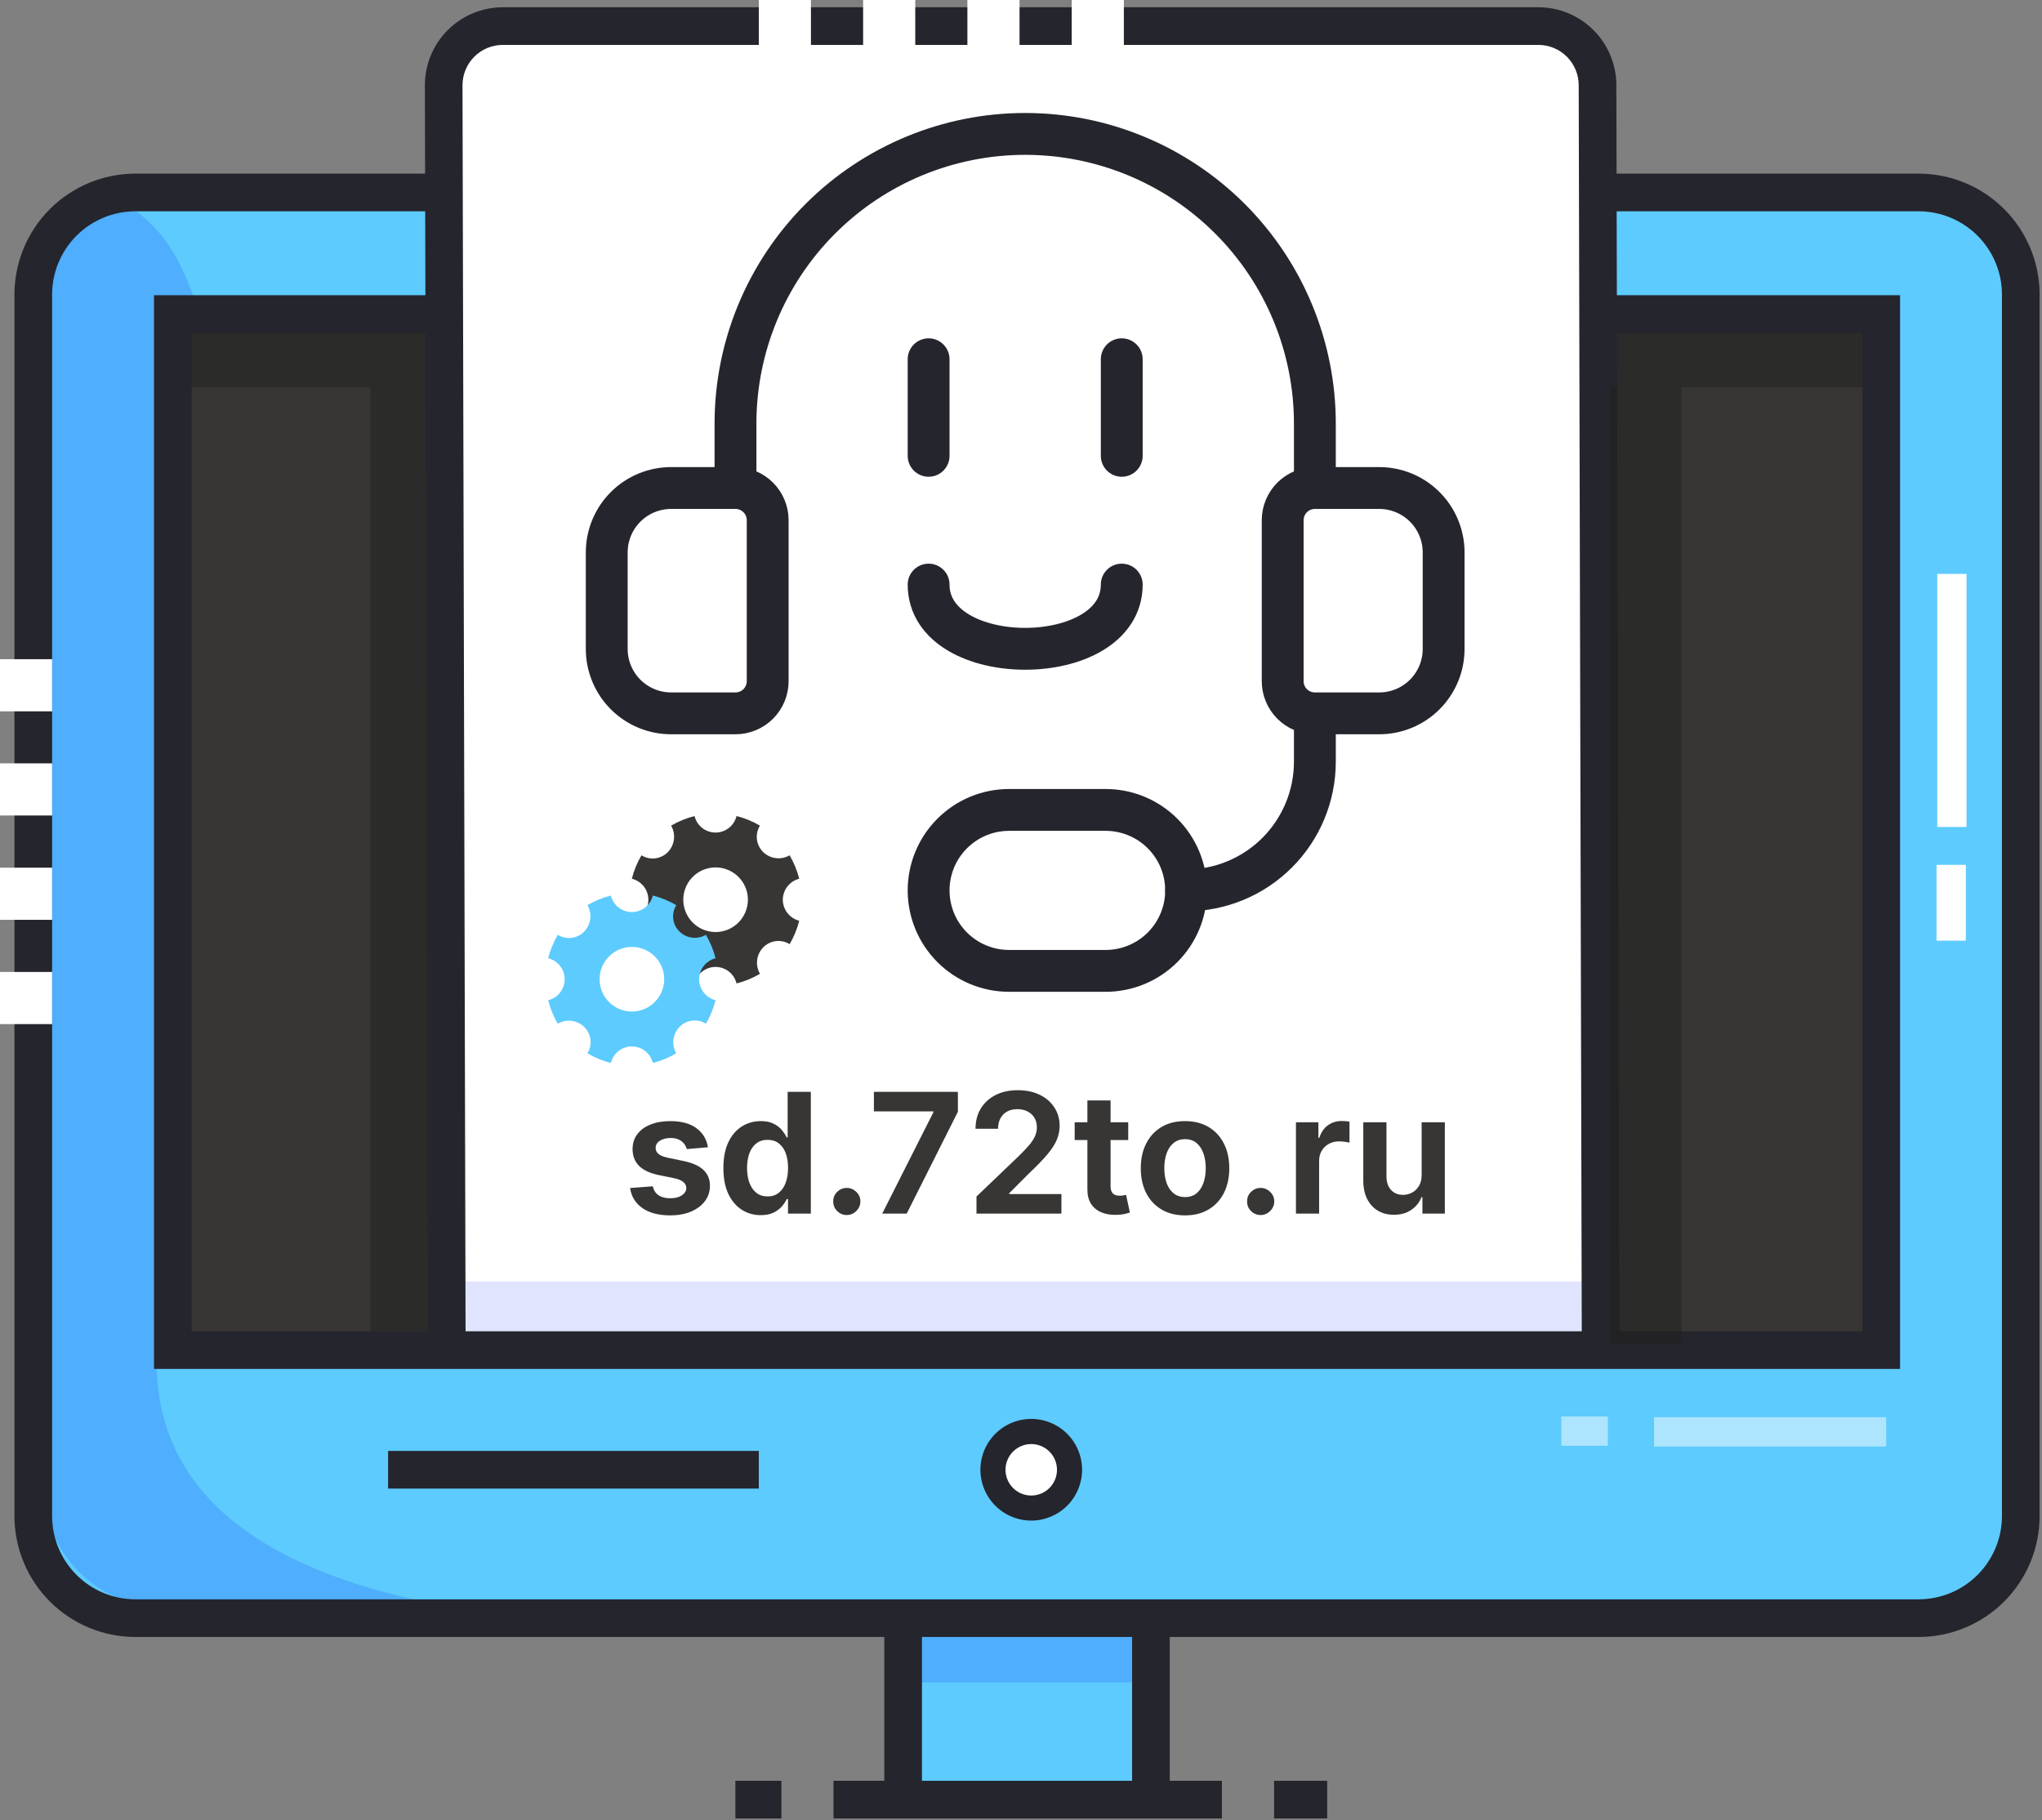 <svg width="488" height="435" viewBox="0 0 488 435" fill="none" xmlns="http://www.w3.org/2000/svg">
<rect x="0" y="0" width="488" height="435" fill="#808080" stroke="none"/>
<g clip-path="url(#clip0_16_1697)">
<path d="M215.83 379.8H275V429.15C275 429.244 274.981 429.338 274.945 429.425C274.909 429.513 274.856 429.592 274.789 429.659C274.722 429.726 274.643 429.779 274.556 429.815C274.468 429.851 274.375 429.87 274.28 429.87H216.55C216.359 429.87 216.176 429.794 216.041 429.659C215.906 429.524 215.83 429.341 215.83 429.15V379.8Z" fill="#5DCBFD"/>
<path d="M275.04 391.11H215.83V402H275.04V391.11Z" fill="#4FAEFD"/>
<path d="M275.05 433.9C273.857 433.9 272.712 433.426 271.868 432.582C271.024 431.738 270.55 430.593 270.55 429.4V384.48H220.33V429.4C220.33 430.593 219.856 431.738 219.012 432.582C218.168 433.426 217.024 433.9 215.83 433.9C214.637 433.9 213.492 433.426 212.648 432.582C211.804 431.738 211.33 430.593 211.33 429.4V375.48H279.55V429.4C279.547 430.593 279.072 431.736 278.229 432.579C277.386 433.422 276.243 433.897 275.05 433.9Z" fill="#25252D"/>
<path d="M292.01 425.54H199.19V434.54H292.01V425.54Z" fill="#25252D"/>
<path d="M186.74 425.54H175.74V434.54H186.74V425.54Z" fill="#25252D"/>
<path d="M317.17 425.54H304.48V434.54H317.17V425.54Z" fill="#25252D"/>
<path d="M453.26 46H37.62C21.234 46 7.95 59.284 7.95 75.67V357C7.95 373.386 21.234 386.67 37.62 386.67H453.26C469.646 386.67 482.93 373.386 482.93 357V75.67C482.93 59.284 469.646 46 453.26 46Z" fill="#5DCBFD"/>
<path d="M457.84 384.21C457.08 384.28 456.31 384.31 455.54 384.31H39.91C36.013 384.311 32.154 383.545 28.553 382.054C24.952 380.564 21.68 378.379 18.924 375.623C16.168 372.868 13.981 369.597 12.489 365.997C10.998 362.396 10.23 358.537 10.23 354.64L7 68.54C7 51.53 24.34 46.93 24.44 46C50.73 56.71 45 84.08 59.5 102.71C78.5 127.01 62.29 177.76 56.93 204.13C48.78 244.26 35.3 286.93 37.47 328.28C40 376 102.23 385.16 140 387.88C189.88 391.46 240.12 389.38 289.73 384.74C344.05 379.67 405.32 389.69 457.84 384.21Z" fill="#4FAEFD"/>
<path d="M449.58 75.04H41.3V322.63H449.58V75.04Z" fill="#373635"/>
<path opacity="0.5" d="M449.58 75.04H41.3V92.54H88.53V322.63H106.03V92.54H449.58V75.04Z" fill="#21201F"/>
<path d="M458.54 391.17H32.34C24.68 391.162 17.337 388.116 11.921 382.7C6.504 377.284 3.458 369.94 3.45 362.28V70.39C3.455 62.729 6.501 55.383 11.917 49.964C17.334 44.546 24.679 41.498 32.34 41.49H458.54C466.202 41.498 473.547 44.546 478.963 49.964C484.38 55.383 487.425 62.729 487.43 70.39V362.28C487.422 369.94 484.376 377.284 478.96 382.7C473.544 388.116 466.2 391.162 458.54 391.17ZM32.34 50.49C27.066 50.498 22.01 52.598 18.281 56.328C14.552 60.059 12.456 65.116 12.45 70.39V362.28C12.458 367.553 14.556 372.607 18.285 376.336C22.013 380.064 27.067 382.162 32.34 382.17H458.54C463.813 382.162 468.867 380.064 472.596 376.336C476.324 372.607 478.422 367.553 478.43 362.28V70.39C478.425 65.116 476.328 60.059 472.599 56.328C468.871 52.598 463.815 50.498 458.54 50.49H32.34Z" fill="#25252D"/>
<path d="M245.44 172.59C244.777 172.59 244.141 172.327 243.672 171.858C243.203 171.389 242.94 170.753 242.94 170.09V109.62C242.94 108.957 243.203 108.321 243.672 107.852C244.141 107.384 244.777 107.12 245.44 107.12C246.103 107.12 246.739 107.384 247.208 107.852C247.677 108.321 247.94 108.957 247.94 109.62V170.09C247.94 170.753 247.677 171.389 247.208 171.858C246.739 172.327 246.103 172.59 245.44 172.59Z" fill="white"/>
<path d="M245.44 201.94C244.777 201.94 244.141 201.677 243.672 201.208C243.203 200.739 242.94 200.103 242.94 199.44V186.74C242.94 186.077 243.203 185.441 243.672 184.972C244.141 184.504 244.777 184.24 245.44 184.24C246.103 184.24 246.739 184.504 247.208 184.972C247.677 185.441 247.94 186.077 247.94 186.74V199.44C247.94 200.103 247.677 200.739 247.208 201.208C246.739 201.677 246.103 201.94 245.44 201.94Z" fill="white"/>
<path d="M245.44 220.55C244.777 220.55 244.141 220.286 243.672 219.818C243.203 219.349 242.94 218.713 242.94 218.05V214.34C242.94 213.677 243.203 213.041 243.672 212.572C244.141 212.103 244.777 211.84 245.44 211.84C246.103 211.84 246.739 212.103 247.208 212.572C247.677 213.041 247.94 213.677 247.94 214.34V218.05C247.94 218.713 247.677 219.349 247.208 219.818C246.739 220.286 246.103 220.55 245.44 220.55Z" fill="white"/>
<path d="M469.97 137.14H462.97V197.61H469.97V137.14Z" fill="white"/>
<path d="M469.8 206.66H462.8V224.78H469.8V206.66Z" fill="white"/>
<path d="M245.53 159.79C244.867 159.79 244.231 159.526 243.762 159.058C243.293 158.589 243.03 157.953 243.03 157.29V96.82C243.03 96.157 243.293 95.521 243.762 95.052C244.231 94.583 244.867 94.32 245.53 94.32C246.193 94.32 246.829 94.583 247.298 95.052C247.766 95.521 248.03 96.157 248.03 96.82V157.29C248.03 157.953 247.766 158.589 247.298 159.058C246.829 159.526 246.193 159.79 245.53 159.79Z" fill="white"/>
<path d="M245.35 180C244.687 180 244.051 179.736 243.582 179.268C243.113 178.799 242.85 178.163 242.85 177.5V169.38C242.85 168.717 243.113 168.081 243.582 167.612C244.051 167.143 244.687 166.88 245.35 166.88C246.013 166.88 246.649 167.143 247.118 167.612C247.587 168.081 247.85 168.717 247.85 169.38V177.5C247.85 178.163 247.587 178.799 247.118 179.268C246.649 179.736 246.013 180 245.35 180Z" fill="white"/>
<path d="M365.39 321.27H126.18C121.334 321.27 116.686 319.345 113.258 315.919C109.83 312.493 107.903 307.846 107.9 303L107.22 24.51C107.219 22.11 107.691 19.733 108.608 17.515C109.526 15.297 110.871 13.282 112.568 11.585C114.264 9.887 116.279 8.54 118.496 7.622C120.714 6.703 123.09 6.23 125.49 6.23H364.7C369.543 6.225 374.19 8.141 377.621 11.559C381.052 14.977 382.987 19.617 383 24.46L383.66 303C383.66 307.846 381.735 312.493 378.309 315.919C374.883 319.345 370.236 321.27 365.39 321.27Z" fill="white"/>
<path d="M384.72 318.67H108.96L108.19 306.2H383.94L384.72 318.67Z" fill="#E1E4FE"/>
<path d="M382.52 325.77C381.328 325.77 380.185 325.297 379.342 324.455C378.498 323.614 378.023 322.472 378.02 321.28L377.28 20.34C377.272 17.79 376.254 15.348 374.45 13.546C372.645 11.745 370.2 10.733 367.65 10.73H120.16C118.893 10.73 117.638 10.98 116.468 11.466C115.298 11.952 114.235 12.664 113.34 13.561C112.445 14.459 111.737 15.524 111.254 16.695C110.772 17.867 110.526 19.123 110.53 20.39L111.27 321.26C111.27 322.453 110.798 323.597 109.956 324.442C109.115 325.287 107.973 325.765 106.78 325.77C105.588 325.77 104.445 325.297 103.602 324.455C102.758 323.614 102.283 322.472 102.28 321.28L101.54 20.41C101.535 17.96 102.012 15.534 102.946 13.269C103.879 11.004 105.249 8.946 106.978 7.211C108.708 5.476 110.762 4.099 113.024 3.158C115.286 2.218 117.711 1.733 120.16 1.73H367.65C372.582 1.738 377.31 3.698 380.801 7.181C384.292 10.665 386.262 15.388 386.28 20.32L387 321.26C387.003 322.452 386.533 323.596 385.693 324.441C384.853 325.287 383.712 325.765 382.52 325.77Z" fill="#25252D"/>
<path d="M454.08 327.12H36.8V70.54H105.17C106.363 70.54 107.508 71.014 108.352 71.858C109.196 72.702 109.67 73.847 109.67 75.04C109.67 76.234 109.196 77.378 108.352 78.222C107.508 79.066 106.363 79.54 105.17 79.54H45.8V318.12H445.08V79.54H383.08C381.886 79.54 380.742 79.066 379.898 78.222C379.054 77.378 378.58 76.234 378.58 75.04C378.58 73.847 379.054 72.702 379.898 71.858C380.742 71.014 381.886 70.54 383.08 70.54H454.08V327.12Z" fill="#25252D"/>
<path d="M246.45 360.36C251.503 360.36 255.6 356.263 255.6 351.21C255.6 346.157 251.503 342.06 246.45 342.06C241.396 342.06 237.3 346.157 237.3 351.21C237.3 356.263 241.396 360.36 246.45 360.36Z" fill="white"/>
<path d="M246.45 363.36C244.047 363.36 241.698 362.647 239.7 361.312C237.702 359.977 236.144 358.08 235.225 355.86C234.305 353.64 234.064 351.197 234.533 348.84C235.002 346.483 236.159 344.318 237.858 342.619C239.558 340.92 241.723 339.762 244.079 339.294C246.436 338.825 248.879 339.065 251.099 339.985C253.32 340.905 255.217 342.462 256.552 344.46C257.887 346.458 258.6 348.807 258.6 351.21C258.597 354.432 257.316 357.521 255.038 359.798C252.76 362.076 249.671 363.357 246.45 363.36ZM246.45 345.07C245.043 345.07 243.679 345.552 242.585 346.436C241.491 347.319 240.733 348.551 240.437 349.926C240.141 351.301 240.325 352.736 240.959 353.992C241.593 355.247 242.638 356.247 243.92 356.826C245.202 357.404 246.643 357.526 248.004 357.17C249.365 356.815 250.563 356.003 251.398 354.872C252.233 353.74 252.655 352.356 252.593 350.951C252.532 349.546 251.991 348.204 251.06 347.15C250.483 346.496 249.773 345.973 248.979 345.614C248.184 345.256 247.322 345.07 246.45 345.07Z" fill="#25252D"/>
<path d="M326.4 83.55H319.4V108.43H326.4V83.55Z" fill="white"/>
<path d="M326.31 116.38H319.31V127.39H326.31V116.38Z" fill="white"/>
<path d="M247.82 81.13H240.82V106.01H247.82V81.13Z" fill="white"/>
<path d="M247.73 113.96H240.73V124.97H247.73V113.96Z" fill="white"/>
<path opacity="0.5" d="M450.76 338.65H395.29V345.65H450.76V338.65Z" fill="white"/>
<path opacity="0.5" d="M384.24 338.48H373.12V345.48H384.24V338.48Z" fill="white"/>
<path d="M12.46 157.52H0V169.98H12.46V157.52Z" fill="white"/>
<path d="M12.46 182.41H0V194.87H12.46V182.41Z" fill="white"/>
<path d="M12.46 207.34H0V219.8H12.46V207.34Z" fill="white"/>
<path d="M12.46 232.26H0V244.72H12.46V232.26Z" fill="white"/>
<path opacity="0.5" d="M401.82 92.54H384.72V321.27H401.82V92.54Z" fill="#21201F"/>
<path d="M193.8 0H181.34V12.46H193.8V0Z" fill="white"/>
<path d="M218.73 0H206.27V12.46H218.73V0Z" fill="white"/>
<path d="M243.65 0H231.19V12.46H243.65V0Z" fill="white"/>
<path d="M268.58 0H256.12V12.46H268.58V0Z" fill="white"/>
<path d="M181.34 346.71H92.75V355.71H181.34V346.71Z" fill="#25252D"/>
<path d="M314.231 170.462H329.615C333.696 170.462 337.609 168.841 340.494 165.956C343.379 163.071 345 159.158 345 155.077V132C345 127.92 343.379 124.007 340.494 121.122C337.609 118.237 333.696 116.616 329.615 116.616H314.231C312.191 116.616 310.234 117.426 308.791 118.869C307.349 120.311 306.538 122.268 306.538 124.308V162.77C306.538 164.81 307.349 166.766 308.791 168.209C310.234 169.651 312.191 170.462 314.231 170.462ZM314.231 170.462V182C314.231 190.161 310.989 197.987 305.219 203.757C299.448 209.528 291.622 212.77 283.462 212.77M160.385 116.616H175.769C177.809 116.616 179.766 117.426 181.209 118.869C182.651 120.311 183.462 122.268 183.462 124.308V162.77C183.462 164.81 182.651 166.766 181.209 168.209C179.766 169.651 177.809 170.462 175.769 170.462H160.385C156.304 170.462 152.391 168.841 149.506 165.956C146.621 163.071 145 159.158 145 155.077V132C145 127.92 146.621 124.007 149.506 121.122C152.391 118.237 156.304 116.616 160.385 116.616Z" stroke="#25252D" stroke-width="10" stroke-linecap="round" stroke-linejoin="round"/>
<path d="M175.768 116.615V101.231C175.768 82.87 183.062 65.26 196.045 52.277C209.029 39.294 226.638 32 244.999 32C263.36 32 280.969 39.294 293.952 52.277C306.936 65.26 314.23 82.87 314.23 101.231V116.615M221.922 85.846V108.923M268.076 85.846V108.923M221.922 139.692C221.922 160.154 268.076 160.154 268.076 139.692M264.23 193.538C269.33 193.538 274.221 195.565 277.828 199.171C281.434 202.777 283.46 207.669 283.46 212.769C283.46 217.87 281.434 222.761 277.828 226.367C274.221 229.974 269.33 232 264.23 232H241.153C236.052 232 231.161 229.974 227.554 226.367C223.948 222.761 221.922 217.87 221.922 212.769C221.922 207.669 223.948 202.777 227.554 199.171C231.161 195.565 236.052 193.538 241.153 193.538H264.23Z" stroke="#25252D" stroke-width="10" stroke-linecap="round" stroke-linejoin="round"/>
<path d="M169.185 274.148L164.128 274.588C164.005 274.115 163.782 273.679 163.46 273.281C163.148 272.874 162.726 272.547 162.196 272.301C161.666 272.055 161.022 271.932 160.264 271.932C159.251 271.932 158.399 272.15 157.707 272.585C157.026 273.011 156.685 273.58 156.685 274.29C156.685 274.867 156.907 275.35 157.352 275.739C157.807 276.117 158.569 276.425 159.639 276.662L163.46 277.457C165.544 277.902 167.097 278.608 168.119 279.574C169.142 280.54 169.658 281.804 169.668 283.366C169.658 284.768 169.246 285.999 168.432 287.06C167.627 288.12 166.509 288.949 165.08 289.545C163.659 290.133 162.026 290.426 160.179 290.426C157.414 290.426 155.198 289.848 153.531 288.693C151.865 287.528 150.88 285.928 150.577 283.892L156.003 283.48C156.211 284.418 156.67 285.128 157.381 285.611C158.1 286.094 159.033 286.335 160.179 286.335C161.325 286.335 162.248 286.103 162.949 285.639C163.65 285.175 164.005 284.593 164.014 283.892C164.005 283.305 163.763 282.822 163.29 282.443C162.826 282.055 162.106 281.757 161.131 281.548L157.381 280.781C155.278 280.346 153.716 279.607 152.693 278.565C151.68 277.524 151.173 276.198 151.173 274.588C151.173 273.224 151.547 272.041 152.295 271.037C153.044 270.033 154.095 269.261 155.449 268.722C156.813 268.172 158.389 267.898 160.179 267.898C162.83 267.898 164.914 268.461 166.429 269.588C167.954 270.705 168.872 272.225 169.185 274.148ZM181.798 290.369C180.113 290.369 178.593 289.934 177.239 289.062C175.894 288.191 174.829 286.922 174.043 285.256C173.266 283.58 172.878 281.534 172.878 279.119C172.878 276.657 173.276 274.593 174.071 272.926C174.876 271.259 175.955 270.005 177.31 269.162C178.664 268.319 180.16 267.898 181.798 267.898C183.058 267.898 184.095 268.111 184.909 268.537C185.733 268.954 186.391 269.465 186.884 270.071C187.376 270.677 187.755 271.259 188.02 271.818H188.233V260.909H193.773V290H188.318V286.534H188.02C187.755 287.102 187.366 287.685 186.855 288.281C186.344 288.868 185.676 289.366 184.852 289.773C184.038 290.17 183.02 290.369 181.798 290.369ZM183.446 285.895C184.488 285.895 185.368 285.611 186.088 285.043C186.817 284.474 187.371 283.684 187.75 282.67C188.138 281.648 188.332 280.455 188.332 279.091C188.332 277.727 188.143 276.544 187.764 275.54C187.385 274.536 186.831 273.759 186.102 273.21C185.383 272.652 184.497 272.372 183.446 272.372C182.366 272.372 181.462 272.661 180.733 273.239C180.004 273.807 179.455 274.598 179.085 275.611C178.716 276.615 178.531 277.775 178.531 279.091C178.531 280.417 178.716 281.591 179.085 282.614C179.464 283.636 180.018 284.441 180.747 285.028C181.476 285.606 182.376 285.895 183.446 285.895ZM202.366 290.341C201.476 290.341 200.709 290.024 200.065 289.389C199.431 288.755 199.118 287.988 199.128 287.088C199.118 286.198 199.431 285.44 200.065 284.815C200.709 284.181 201.476 283.864 202.366 283.864C203.238 283.864 203.995 284.181 204.639 284.815C205.293 285.44 205.619 286.198 205.619 287.088C205.619 287.685 205.468 288.229 205.165 288.722C204.862 289.214 204.464 289.607 203.972 289.901C203.489 290.194 202.954 290.341 202.366 290.341ZM210.836 290L223.066 265.781V265.582H208.847V260.909H228.918V265.668L216.688 290H210.836ZM233.361 290V285.923L243.574 276.151C244.502 275.232 245.278 274.413 245.903 273.693C246.528 272.964 246.997 272.259 247.31 271.577C247.632 270.885 247.793 270.147 247.793 269.361C247.793 268.471 247.589 267.704 247.182 267.06C246.784 266.416 246.23 265.919 245.52 265.568C244.819 265.218 244.024 265.043 243.134 265.043C242.205 265.043 241.391 265.232 240.69 265.611C239.999 265.99 239.464 266.529 239.085 267.23C238.706 267.931 238.517 268.764 238.517 269.73H233.134C233.134 267.855 233.56 266.231 234.412 264.858C235.264 263.475 236.448 262.405 237.963 261.648C239.478 260.89 241.221 260.511 243.19 260.511C245.198 260.511 246.955 260.876 248.46 261.605C249.966 262.334 251.135 263.343 251.969 264.631C252.812 265.909 253.233 267.372 253.233 269.02C253.233 270.118 253.02 271.198 252.594 272.259C252.177 273.31 251.434 274.484 250.364 275.781C249.294 277.069 247.793 278.622 245.861 280.44L241.188 285.128V285.327H253.659V290H233.361ZM269.625 268.182V272.415H256.827V268.182H269.625ZM259.866 262.955H265.406V283.381C265.406 284.006 265.501 284.489 265.69 284.83C265.889 285.17 266.154 285.407 266.486 285.54C266.817 285.663 267.191 285.724 267.608 285.724C267.92 285.724 268.214 285.701 268.489 285.653C268.763 285.606 268.972 285.563 269.114 285.526L270.023 289.759C269.739 289.853 269.331 289.962 268.801 290.085C268.28 290.208 267.641 290.279 266.884 290.298C265.52 290.346 264.308 290.152 263.247 289.716C262.187 289.28 261.353 288.603 260.747 287.685C260.151 286.757 259.857 285.597 259.866 284.205V262.955ZM283.208 290.426C281.04 290.426 279.165 289.957 277.583 289.02C276.002 288.082 274.78 286.771 273.918 285.085C273.057 283.39 272.626 281.42 272.626 279.176C272.626 276.922 273.057 274.948 273.918 273.253C274.78 271.558 276.002 270.241 277.583 269.304C279.165 268.366 281.04 267.898 283.208 267.898C285.367 267.898 287.237 268.366 288.819 269.304C290.4 270.241 291.622 271.558 292.484 273.253C293.345 274.948 293.776 276.922 293.776 279.176C293.776 281.42 293.345 283.39 292.484 285.085C291.622 286.771 290.4 288.082 288.819 289.02C287.237 289.957 285.367 290.426 283.208 290.426ZM283.222 286.051C284.321 286.051 285.235 285.748 285.964 285.142C286.693 284.536 287.237 283.712 287.597 282.67C287.967 281.629 288.151 280.455 288.151 279.148C288.151 277.841 287.967 276.667 287.597 275.625C287.237 274.583 286.693 273.755 285.964 273.139C285.235 272.524 284.321 272.216 283.222 272.216C282.114 272.216 281.191 272.524 280.452 273.139C279.714 273.755 279.16 274.583 278.79 275.625C278.431 276.667 278.251 277.841 278.251 279.148C278.251 280.455 278.431 281.629 278.79 282.67C279.16 283.712 279.714 284.536 280.452 285.142C281.191 285.748 282.114 286.051 283.222 286.051ZM301.273 290.341C300.383 290.341 299.616 290.024 298.972 289.389C298.337 288.755 298.025 287.988 298.034 287.088C298.025 286.198 298.337 285.44 298.972 284.815C299.616 284.181 300.383 283.864 301.273 283.864C302.144 283.864 302.902 284.181 303.545 284.815C304.199 285.44 304.526 286.198 304.526 287.088C304.526 287.685 304.374 288.229 304.071 288.722C303.768 289.214 303.37 289.607 302.878 289.901C302.395 290.194 301.86 290.341 301.273 290.341ZM309.707 290V268.182H315.076V271.889H315.303C315.701 270.592 316.378 269.598 317.335 268.906C318.291 268.215 319.389 267.869 320.63 267.869C320.924 267.869 321.246 267.884 321.596 267.912C321.946 267.94 322.249 267.983 322.505 268.04V273.054C322.249 272.978 321.88 272.907 321.397 272.841C320.914 272.775 320.46 272.741 320.033 272.741C319.115 272.741 318.296 272.94 317.576 273.338C316.856 273.726 316.288 274.271 315.871 274.972C315.455 275.672 315.246 276.477 315.246 277.386V290H309.707ZM339.749 280.781V268.182H345.289V290H339.934V286.08H339.707C339.214 287.33 338.4 288.343 337.263 289.119C336.137 289.896 334.754 290.284 333.116 290.284C331.676 290.284 330.407 289.962 329.309 289.318C328.21 288.665 327.349 287.727 326.724 286.506C326.108 285.275 325.8 283.797 325.8 282.074V268.182H331.34V281.151C331.35 282.495 331.714 283.561 332.434 284.347C333.154 285.133 334.115 285.526 335.317 285.526C336.056 285.526 336.762 285.35 337.434 285C338.116 284.64 338.67 284.11 339.096 283.409C339.531 282.699 339.749 281.823 339.749 280.781Z" fill="#373635"/>
<path d="M187.074 214.997C187.085 213.846 187.476 212.73 188.186 211.823C188.896 210.916 189.885 210.268 191 209.981C190.503 208.016 189.73 206.132 188.704 204.384C187.711 204.961 186.557 205.197 185.417 205.057C184.277 204.917 183.215 204.409 182.39 203.61C181.562 202.803 181.033 201.737 180.892 200.589C180.751 199.441 181.007 198.279 181.616 197.296C179.868 196.27 177.984 195.497 176.019 195C175.746 196.125 175.102 197.125 174.192 197.841C173.282 198.556 172.158 198.945 171 198.945C169.842 198.945 168.718 198.556 167.808 197.841C166.898 197.125 166.254 196.125 165.981 195C164.016 195.497 162.132 196.27 160.384 197.296C160.961 198.289 161.197 199.443 161.057 200.583C160.917 201.723 160.409 202.785 159.61 203.61C158.803 204.438 157.737 204.967 156.589 205.108C155.441 205.249 154.279 204.993 153.296 204.384C152.27 206.132 151.497 208.016 151 209.981C152.125 210.254 153.125 210.898 153.841 211.808C154.556 212.718 154.945 213.842 154.945 215C154.945 216.158 154.556 217.282 153.841 218.192C153.125 219.102 152.125 219.746 151 220.019C151.497 221.984 152.27 223.868 153.296 225.616C154.289 225.039 155.443 224.803 156.583 224.943C157.723 225.083 158.785 225.591 159.61 226.39C160.438 227.197 160.967 228.263 161.108 229.411C161.249 230.559 160.993 231.721 160.384 232.704C162.132 233.73 164.016 234.503 165.981 235C166.254 233.875 166.898 232.875 167.808 232.159C168.718 231.444 169.842 231.055 171 231.055C172.158 231.055 173.282 231.444 174.192 232.159C175.102 232.875 175.746 233.875 176.019 235C177.984 234.503 179.868 233.73 181.616 232.704C181.039 231.711 180.803 230.557 180.943 229.417C181.083 228.277 181.591 227.215 182.39 226.39C183.197 225.562 184.263 225.033 185.411 224.892C186.559 224.751 187.721 225.007 188.704 225.616C189.73 223.868 190.503 221.984 191 220.019C189.884 219.731 188.894 219.083 188.184 218.175C187.475 217.267 187.084 216.15 187.074 214.997ZM171.003 222.717C169.477 222.715 167.985 222.26 166.717 221.41C165.449 220.561 164.461 219.354 163.879 217.943C163.296 216.533 163.145 214.981 163.444 213.484C163.743 211.987 164.48 210.613 165.56 209.534C166.64 208.456 168.015 207.722 169.512 207.425C171.01 207.128 172.561 207.281 173.971 207.866C175.381 208.451 176.586 209.44 177.434 210.709C178.282 211.979 178.734 213.471 178.734 214.997C178.73 217.049 177.911 219.015 176.458 220.463C175.005 221.912 173.037 222.724 170.986 222.723L171.003 222.717Z" fill="#373635"/>
<path d="M167.074 233.997C167.085 232.846 167.476 231.73 168.186 230.823C168.896 229.916 169.885 229.268 171 228.981C170.503 227.016 169.73 225.132 168.704 223.384C167.711 223.961 166.557 224.197 165.417 224.057C164.277 223.917 163.215 223.409 162.39 222.61C161.562 221.803 161.033 220.737 160.892 219.589C160.751 218.441 161.007 217.279 161.616 216.296C159.868 215.27 157.984 214.497 156.019 214C155.746 215.125 155.102 216.125 154.192 216.841C153.282 217.556 152.158 217.945 151 217.945C149.842 217.945 148.718 217.556 147.808 216.841C146.898 216.125 146.254 215.125 145.981 214C144.016 214.497 142.132 215.27 140.384 216.296C140.961 217.289 141.197 218.443 141.057 219.583C140.917 220.723 140.409 221.785 139.61 222.61C138.803 223.438 137.737 223.967 136.589 224.108C135.441 224.249 134.279 223.993 133.296 223.384C132.27 225.132 131.497 227.016 131 228.981C132.125 229.254 133.125 229.898 133.841 230.808C134.556 231.718 134.945 232.842 134.945 234C134.945 235.158 134.556 236.282 133.841 237.192C133.125 238.102 132.125 238.746 131 239.019C131.497 240.984 132.27 242.868 133.296 244.616C134.289 244.039 135.443 243.803 136.583 243.943C137.723 244.083 138.785 244.591 139.61 245.39C140.438 246.197 140.967 247.263 141.108 248.411C141.249 249.559 140.993 250.721 140.384 251.704C142.132 252.73 144.016 253.503 145.981 254C146.254 252.875 146.898 251.875 147.808 251.159C148.718 250.444 149.842 250.055 151 250.055C152.158 250.055 153.282 250.444 154.192 251.159C155.102 251.875 155.746 252.875 156.019 254C157.984 253.503 159.868 252.73 161.616 251.704C161.039 250.711 160.803 249.557 160.943 248.417C161.083 247.277 161.591 246.215 162.39 245.39C163.197 244.562 164.263 244.033 165.411 243.892C166.559 243.751 167.721 244.007 168.704 244.616C169.73 242.868 170.503 240.984 171 239.019C169.884 238.731 168.894 238.083 168.184 237.175C167.475 236.267 167.084 235.15 167.074 233.997ZM151.003 241.717C149.477 241.715 147.985 241.26 146.717 240.41C145.449 239.561 144.461 238.354 143.879 236.943C143.296 235.533 143.145 233.981 143.444 232.484C143.743 230.987 144.48 229.613 145.56 228.534C146.64 227.456 148.015 226.722 149.512 226.425C151.01 226.128 152.561 226.281 153.971 226.866C155.381 227.451 156.586 228.44 157.434 229.709C158.282 230.979 158.734 232.471 158.734 233.997C158.73 236.049 157.911 238.015 156.458 239.463C155.005 240.912 153.037 241.724 150.986 241.723L151.003 241.717Z" fill="#5DCBFD"/>
</g>
<defs>
<clipPath id="clip0_16_1697">
<rect width="487.43" height="434.54" fill="white"/>
</clipPath>
</defs>
</svg>

